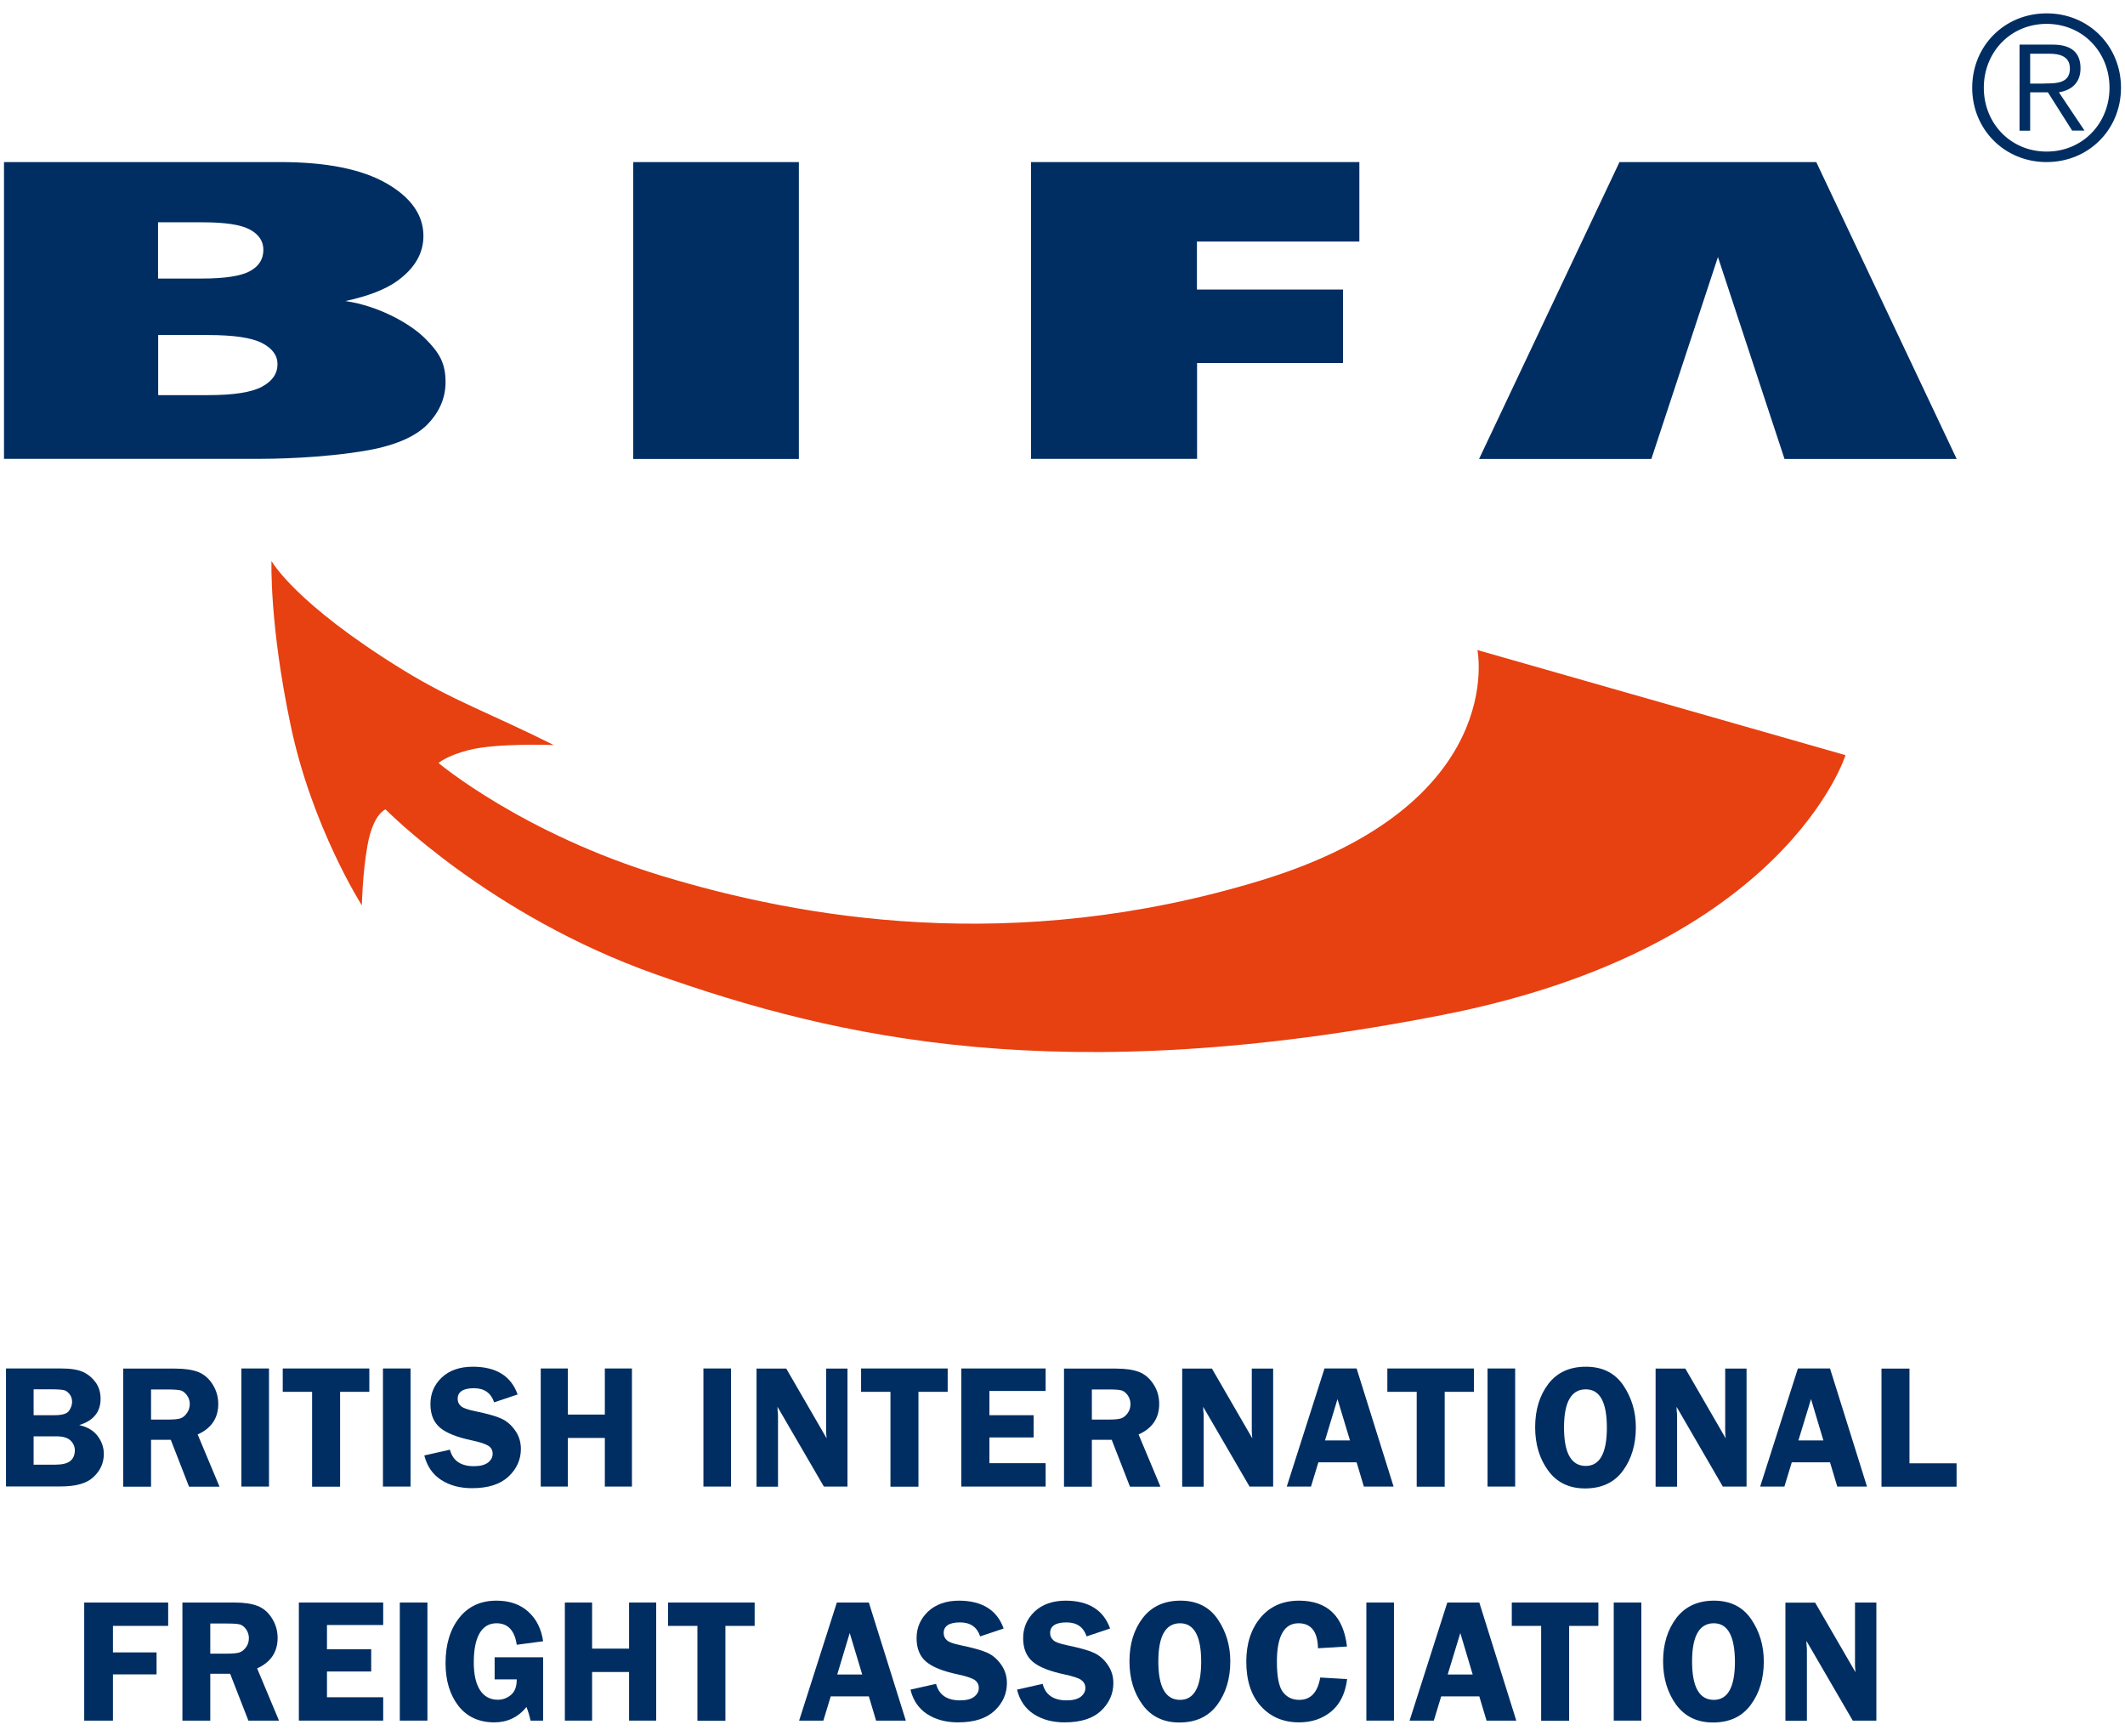 <?xml version="1.0" encoding="UTF-8"?> <svg xmlns="http://www.w3.org/2000/svg" xmlns:xlink="http://www.w3.org/1999/xlink" version="1.1" id="Layer_1" x="0px" y="0px" viewBox="0 0 170.08 138.9" style="enable-background:new 0 0 170.08 138.9;" xml:space="preserve"> <style type="text/css"> .st0{fill:#002E62;} .st1{fill:#E74011;} </style> <g> <g> <path class="st0" d="M50.68,12.97h13.26v23.76H50.68V12.97z"></path> <path class="st0" d="M82.52,12.97h26.28v6.36h-13v3.84h11.69v5.88H95.81v7.67H82.52V12.97z"></path> </g> <polygon class="st0" points="118.38,36.73 132.17,36.73 137.5,20.57 142.83,36.73 156.61,36.73 145.37,12.97 129.62,12.97 "></polygon> <path class="st0" d="M0.32,12.97h22.12c3.69,0,6.52,0.57,8.49,1.7c1.97,1.13,2.96,2.54,2.96,4.21c0,1.41-0.71,2.61-2.12,3.62 c-0.94,0.67-2.31,1.2-4.12,1.59c2.75,0.41,5.23,1.85,6.37,2.99c1.16,1.15,1.64,1.99,1.64,3.5c0,1.23-0.46,2.34-1.39,3.32 c-0.92,0.98-2.51,1.71-4.75,2.12c-3.71,0.67-7.94,0.7-8.81,0.7H0.32V12.97z M12.65,22.29h3.51c1.84,0,3.12-0.2,3.84-0.59 c0.72-0.39,1.08-0.96,1.08-1.71c0-0.69-0.36-1.23-1.08-1.62c-0.72-0.39-1.98-0.58-3.77-0.58h-3.58V22.29z M12.65,31.62h4 c2.04,0,3.47-0.22,4.31-0.67c0.84-0.45,1.25-1.05,1.25-1.81c0-0.7-0.41-1.26-1.24-1.69c-0.83-0.43-2.28-0.64-4.34-0.64h-3.97V31.62 z"></path> <path class="st1" d="M21.73,44.89c0,0,1.82,3.36,10.49,8.7c4.04,2.49,6.99,3.47,12.1,6.03c0,0-4.56-0.17-6.8,0.4 c-1.78,0.46-2.42,1.04-2.42,1.04S41.82,66.71,53,70.1c11.03,3.34,28.02,6.42,47.9,0.36c19.88-6.06,17.35-18.44,17.35-18.44 l29.46,8.41c0,0-4.8,15.41-32.26,20.79c-30.46,5.97-48.33,1.93-62.99-3.26c-13.28-4.7-21.6-13.19-21.6-13.19s-0.99,0.32-1.45,2.89 c-0.4,2.25-0.45,4.79-0.45,4.79s-3.98-6.24-5.69-14.37C21.55,49.94,21.73,44.89,21.73,44.89z"></path> <g> <g> <path class="st0" d="M13.47,130.11H9.04v2.12h3.49v1.76H9.04v3.7h-2.3v-9.45h6.72V130.11z"></path> <path class="st0" d="M16.83,133.94v3.75H14.6v-9.45h4.16c0.77,0,1.38,0.09,1.85,0.27c0.46,0.18,0.85,0.5,1.15,0.98 c0.3,0.47,0.46,1,0.46,1.58c0,1.13-0.55,1.95-1.64,2.44l1.75,4.18h-2.45l-1.46-3.75H16.83z M16.83,129.92v2.41h1.36 c0.44,0,0.76-0.03,0.96-0.09c0.2-0.06,0.38-0.2,0.54-0.42c0.16-0.21,0.23-0.46,0.23-0.74c0-0.26-0.08-0.5-0.23-0.71 c-0.16-0.21-0.33-0.34-0.51-0.38c-0.19-0.05-0.53-0.07-1.04-0.07H16.83z"></path> <path class="st0" d="M30.67,130.04h-4.5v1.94h3.54v1.78h-3.54v2.06h4.5v1.87h-6.75v-9.45h6.75V130.04z"></path> <path class="st0" d="M34.21,128.24v9.45H32v-9.45H34.21z"></path> <path class="st0" d="M43.47,132.64v5.05h-1.01c-0.07-0.36-0.18-0.72-0.32-1.09c-0.67,0.82-1.53,1.23-2.57,1.23 c-1.23,0-2.19-0.44-2.88-1.32c-0.68-0.88-1.03-2.02-1.03-3.42c0-1.5,0.37-2.71,1.1-3.63c0.73-0.92,1.72-1.37,2.98-1.37 c1.05,0,1.9,0.3,2.55,0.89c0.65,0.59,1.04,1.38,1.18,2.36l-2.11,0.28c-0.17-1.15-0.71-1.72-1.62-1.72c-0.6,0-1.05,0.27-1.36,0.81 c-0.31,0.54-0.46,1.32-0.46,2.32c0,0.97,0.17,1.71,0.5,2.22c0.33,0.51,0.81,0.77,1.42,0.77c0.4,0,0.75-0.13,1.06-0.39 c0.31-0.26,0.46-0.67,0.46-1.24h-1.77v-1.77H43.47z"></path> <path class="st0" d="M52.52,128.24v9.45h-2.17v-3.89h-2.96v3.89h-2.18v-9.45h2.18v3.69h2.96v-3.69H52.52z"></path> <path class="st0" d="M60.4,128.24v1.87h-2.34v7.59h-2.24v-7.59h-2.35v-1.87H60.4z"></path> <path class="st0" d="M69.54,128.24l2.96,9.45h-2.38l-0.58-1.94h-3.05l-0.59,1.94h-1.94l3.02-9.45H69.54z M67.01,134h2l-1-3.32 L67.01,134z"></path> <path class="st0" d="M80.33,130.32l-1.88,0.63c-0.25-0.75-0.79-1.12-1.61-1.12c-0.87,0-1.31,0.29-1.31,0.85 c0,0.23,0.08,0.42,0.25,0.57c0.16,0.16,0.53,0.29,1.11,0.41c0.96,0.2,1.67,0.39,2.11,0.59c0.45,0.2,0.82,0.52,1.13,0.96 c0.31,0.44,0.46,0.93,0.46,1.48c0,0.85-0.33,1.59-0.99,2.21c-0.66,0.62-1.63,0.93-2.92,0.93c-0.97,0-1.79-0.22-2.47-0.66 c-0.68-0.44-1.13-1.1-1.34-1.96l2.05-0.46c0.23,0.88,0.87,1.32,1.92,1.32c0.51,0,0.88-0.1,1.13-0.29c0.25-0.2,0.37-0.43,0.37-0.7 c0-0.28-0.11-0.49-0.34-0.65c-0.23-0.15-0.66-0.29-1.3-0.43c-1.2-0.25-2.06-0.59-2.57-1.02c-0.51-0.43-0.77-1.06-0.77-1.89 c0-0.84,0.31-1.55,0.92-2.13c0.61-0.57,1.44-0.87,2.48-0.87C78.61,128.1,79.8,128.84,80.33,130.32z"></path> <path class="st0" d="M88.85,130.32l-1.88,0.63c-0.25-0.75-0.79-1.12-1.61-1.12c-0.87,0-1.31,0.29-1.31,0.85 c0,0.23,0.08,0.42,0.25,0.57c0.16,0.16,0.53,0.29,1.11,0.41c0.96,0.2,1.67,0.39,2.11,0.59c0.45,0.2,0.83,0.52,1.13,0.96 c0.31,0.44,0.46,0.93,0.46,1.48c0,0.85-0.33,1.59-0.98,2.21c-0.66,0.62-1.63,0.93-2.92,0.93c-0.97,0-1.79-0.22-2.47-0.66 c-0.68-0.44-1.13-1.1-1.34-1.96l2.05-0.46c0.23,0.88,0.87,1.32,1.92,1.32c0.5,0,0.88-0.1,1.13-0.29c0.25-0.2,0.37-0.43,0.37-0.7 c0-0.28-0.12-0.49-0.34-0.65c-0.22-0.15-0.66-0.29-1.3-0.43c-1.2-0.25-2.06-0.59-2.57-1.02c-0.51-0.43-0.77-1.06-0.77-1.89 c0-0.84,0.31-1.55,0.92-2.13c0.61-0.57,1.44-0.87,2.49-0.87C87.13,128.1,88.32,128.84,88.85,130.32z"></path> <path class="st0" d="M94.39,137.84c-1.27,0-2.26-0.48-2.95-1.43c-0.7-0.96-1.04-2.11-1.04-3.47c0-1.38,0.35-2.53,1.06-3.46 c0.71-0.92,1.71-1.39,3.02-1.39c1.32,0,2.31,0.5,2.98,1.48s1.01,2.11,1.01,3.38c0,1.37-0.35,2.53-1.04,3.47 C96.72,137.37,95.72,137.84,94.39,137.84z M94.45,129.9c-1.16,0-1.74,1.02-1.74,3.06c0,2.04,0.58,3.07,1.74,3.07 c1.12,0,1.69-1.02,1.69-3.06C96.14,130.93,95.57,129.9,94.45,129.9z"></path> <path class="st0" d="M107.81,131.76l-2.32,0.14c-0.03-1.33-0.55-2-1.56-2c-1.15,0-1.73,1.03-1.73,3.08 c0,1.19,0.16,1.99,0.47,2.41c0.32,0.42,0.75,0.64,1.32,0.64c0.92,0,1.47-0.6,1.68-1.79l2.15,0.13c-0.14,1.13-0.56,1.99-1.26,2.58 c-0.71,0.59-1.57,0.88-2.59,0.88c-1.25,0-2.27-0.43-3.05-1.29c-0.78-0.86-1.17-2.05-1.17-3.58c0-1.43,0.38-2.59,1.13-3.5 c0.76-0.91,1.79-1.37,3.1-1.37C106.24,128.1,107.52,129.32,107.81,131.76z"></path> <path class="st0" d="M111.57,128.24v9.45h-2.21v-9.45H111.57z"></path> <path class="st0" d="M118.4,128.24l2.96,9.45h-2.38l-0.58-1.94h-3.05l-0.59,1.94h-1.94l3.02-9.45H118.4z M115.87,134h2 l-0.99-3.32L115.87,134z"></path> <path class="st0" d="M127.93,128.24v1.87h-2.34v7.59h-2.24v-7.59h-2.35v-1.87H127.93z"></path> <path class="st0" d="M131.37,128.24v9.45h-2.21v-9.45H131.37z"></path> <path class="st0" d="M137.1,137.84c-1.27,0-2.25-0.48-2.95-1.43c-0.69-0.96-1.04-2.11-1.04-3.47c0-1.38,0.36-2.53,1.06-3.46 c0.71-0.92,1.71-1.39,3.01-1.39c1.32,0,2.31,0.5,2.98,1.48c0.67,0.98,1.01,2.11,1.01,3.38c0,1.37-0.34,2.53-1.04,3.47 C139.44,137.37,138.43,137.84,137.1,137.84z M137.17,129.9c-1.16,0-1.74,1.02-1.74,3.06c0,2.04,0.58,3.07,1.74,3.07 c1.12,0,1.69-1.02,1.69-3.06C138.85,130.93,138.29,129.9,137.17,129.9z"></path> <path class="st0" d="M150.18,128.24v9.45h-1.89l-3.71-6.38c0,0.16,0.01,0.27,0.01,0.32c0.02,0.16,0.03,0.3,0.03,0.41v5.66h-1.72 v-9.45h2.38l3.23,5.57c-0.03-0.28-0.04-0.49-0.04-0.63v-4.95H150.18z"></path> </g> <g> <path class="st0" d="M0.48,109.51h4.41c0.79,0,1.38,0.1,1.78,0.29c0.4,0.19,0.73,0.47,0.99,0.83c0.26,0.36,0.39,0.8,0.39,1.31 c0,1.05-0.57,1.75-1.71,2.1c0.66,0.15,1.15,0.44,1.48,0.88c0.33,0.44,0.49,0.92,0.49,1.43c0,0.71-0.27,1.32-0.81,1.83 c-0.53,0.52-1.41,0.77-2.61,0.77H0.48V109.51z M2.69,111.18v2.07h1.68c0.62,0,1-0.12,1.16-0.36c0.16-0.24,0.24-0.48,0.24-0.7 c0-0.24-0.06-0.45-0.2-0.62c-0.13-0.17-0.28-0.28-0.43-0.32c-0.16-0.04-0.47-0.07-0.93-0.07H2.69z M2.69,114.94v2.27h1.71 c0.58,0,0.99-0.1,1.23-0.3c0.24-0.2,0.36-0.49,0.36-0.85c0-0.3-0.12-0.57-0.35-0.79c-0.23-0.22-0.61-0.33-1.15-0.33H2.69z"></path> <path class="st0" d="M12.09,115.22v3.75H9.86v-9.45h4.15c0.77,0,1.38,0.09,1.85,0.27c0.46,0.18,0.85,0.51,1.15,0.98 c0.3,0.47,0.46,1,0.46,1.58c0,1.13-0.55,1.95-1.65,2.44l1.75,4.18h-2.44l-1.46-3.75H12.09z M12.09,111.19v2.41h1.36 c0.44,0,0.77-0.03,0.97-0.09c0.2-0.06,0.38-0.2,0.53-0.42c0.16-0.21,0.24-0.46,0.24-0.74c0-0.26-0.08-0.5-0.24-0.71 c-0.16-0.21-0.33-0.34-0.51-0.38s-0.53-0.07-1.04-0.07H12.09z"></path> <path class="st0" d="M21.53,109.51v9.45h-2.21v-9.45H21.53z"></path> <path class="st0" d="M29.56,109.51v1.87h-2.34v7.59h-2.24v-7.59h-2.35v-1.87H29.56z"></path> <path class="st0" d="M32.86,109.51v9.45h-2.21v-9.45H32.86z"></path> <path class="st0" d="M41.43,111.59l-1.88,0.63c-0.25-0.75-0.79-1.13-1.61-1.13c-0.87,0-1.31,0.29-1.31,0.85 c0,0.23,0.08,0.42,0.25,0.57c0.16,0.16,0.53,0.29,1.11,0.41c0.96,0.2,1.67,0.39,2.11,0.59c0.45,0.2,0.82,0.52,1.13,0.96 c0.31,0.44,0.46,0.93,0.46,1.48c0,0.85-0.33,1.59-0.99,2.21c-0.66,0.62-1.63,0.93-2.92,0.93c-0.97,0-1.79-0.22-2.47-0.66 c-0.68-0.44-1.13-1.09-1.35-1.96l2.05-0.46c0.23,0.88,0.87,1.32,1.92,1.32c0.5,0,0.88-0.1,1.13-0.29c0.25-0.2,0.37-0.43,0.37-0.7 c0-0.28-0.11-0.49-0.34-0.64c-0.23-0.15-0.66-0.29-1.3-0.43c-1.2-0.25-2.06-0.59-2.57-1.02c-0.51-0.43-0.77-1.06-0.77-1.89 c0-0.84,0.3-1.55,0.91-2.13c0.61-0.57,1.44-0.86,2.48-0.86C39.71,109.37,40.9,110.11,41.43,111.59z"></path> <path class="st0" d="M50.58,109.51v9.45h-2.17v-3.89h-2.96v3.89h-2.17v-9.45h2.17v3.69h2.96v-3.69H50.58z"></path> <path class="st0" d="M58.51,109.51v9.45H56.3v-9.45H58.51z"></path> <path class="st0" d="M67.83,109.51v9.45h-1.89l-3.71-6.38c0.01,0.16,0.01,0.27,0.01,0.32c0.02,0.16,0.03,0.3,0.03,0.41v5.66 h-1.72v-9.45h2.38l3.23,5.58c-0.03-0.28-0.04-0.49-0.04-0.63v-4.95H67.83z"></path> <path class="st0" d="M75.85,109.51v1.87h-2.34v7.59h-2.24v-7.59h-2.35v-1.87H75.85z"></path> <path class="st0" d="M83.69,111.31h-4.5v1.94h3.54v1.78h-3.54v2.06h4.5v1.87h-6.75v-9.45h6.75V111.31z"></path> <path class="st0" d="M87.39,115.22v3.75h-2.23v-9.45h4.16c0.77,0,1.38,0.09,1.85,0.27c0.46,0.18,0.85,0.51,1.15,0.98 c0.31,0.47,0.46,1,0.46,1.58c0,1.13-0.55,1.95-1.65,2.44l1.75,4.18h-2.44l-1.46-3.75H87.39z M87.39,111.19v2.41h1.36 c0.44,0,0.76-0.03,0.96-0.09c0.2-0.06,0.38-0.2,0.54-0.42c0.16-0.21,0.23-0.46,0.23-0.74c0-0.26-0.08-0.5-0.23-0.71 c-0.16-0.21-0.33-0.34-0.51-0.38c-0.19-0.05-0.53-0.07-1.04-0.07H87.39z"></path> <path class="st0" d="M101.9,109.51v9.45h-1.89l-3.71-6.38c0,0.16,0.01,0.27,0.01,0.32c0.02,0.16,0.03,0.3,0.03,0.41v5.66h-1.72 v-9.45H97l3.23,5.58c-0.03-0.28-0.04-0.49-0.04-0.63v-4.95H101.9z"></path> <path class="st0" d="M108.58,109.51l2.96,9.45h-2.38l-0.58-1.94h-3.06l-0.59,1.94h-1.94l3.02-9.45H108.58z M106.05,115.27h2 l-1-3.31L106.05,115.27z"></path> <path class="st0" d="M117.97,109.51v1.87h-2.34v7.59h-2.24v-7.59h-2.35v-1.87H117.97z"></path> <path class="st0" d="M121.27,109.51v9.45h-2.21v-9.45H121.27z"></path> <path class="st0" d="M126.86,119.11c-1.27,0-2.26-0.48-2.95-1.43c-0.7-0.96-1.04-2.11-1.04-3.47c0-1.38,0.35-2.53,1.05-3.46 c0.71-0.92,1.71-1.38,3.01-1.38c1.32,0,2.31,0.49,2.99,1.48c0.67,0.99,1.01,2.11,1.01,3.38c0,1.37-0.35,2.53-1.04,3.47 C129.2,118.64,128.19,119.11,126.86,119.11z M126.92,111.18c-1.16,0-1.74,1.02-1.74,3.06c0,2.04,0.58,3.07,1.74,3.07 c1.12,0,1.69-1.02,1.69-3.06C128.61,112.2,128.05,111.18,126.92,111.18z"></path> <path class="st0" d="M139.79,109.51v9.45h-1.9l-3.7-6.38c0,0.16,0.01,0.27,0.01,0.32c0.02,0.16,0.03,0.3,0.03,0.41v5.66h-1.72 v-9.45h2.38l3.23,5.58c-0.03-0.28-0.04-0.49-0.04-0.63v-4.95H139.79z"></path> <path class="st0" d="M146.47,109.51l2.96,9.45h-2.38l-0.58-1.94h-3.06l-0.59,1.94h-1.94l3.02-9.45H146.47z M143.94,115.27h2 l-0.99-3.31L143.94,115.27z"></path> <path class="st0" d="M152.83,117.1h3.77v1.87h-6.01v-9.45h2.24V117.1z"></path> </g> </g> <g> <path class="st0" d="M169.76,7.02c0,3.35-2.59,5.95-5.96,5.95c-3.36,0-5.95-2.61-5.95-5.95c0-3.35,2.59-5.95,5.95-5.95 C167.16,1.06,169.76,3.67,169.76,7.02z M158.78,7.02c0,2.85,2.14,5.11,5.03,5.11c2.88,0,5.03-2.26,5.03-5.11 c0-2.85-2.14-5.11-5.03-5.11C160.92,1.91,158.78,4.17,158.78,7.02z M162.49,10.46h-0.85V3.57h2.64c1.55,0,2.24,0.67,2.24,1.9 c0,1.22-0.8,1.76-1.73,1.92l2.05,3.06h-0.99l-1.94-3.06h-1.42V10.46z M163.61,6.68c1.04,0,2.06-0.03,2.06-1.2 c0-0.96-0.8-1.18-1.63-1.18h-1.55v2.39H163.61z"></path> </g> </g> </svg> 